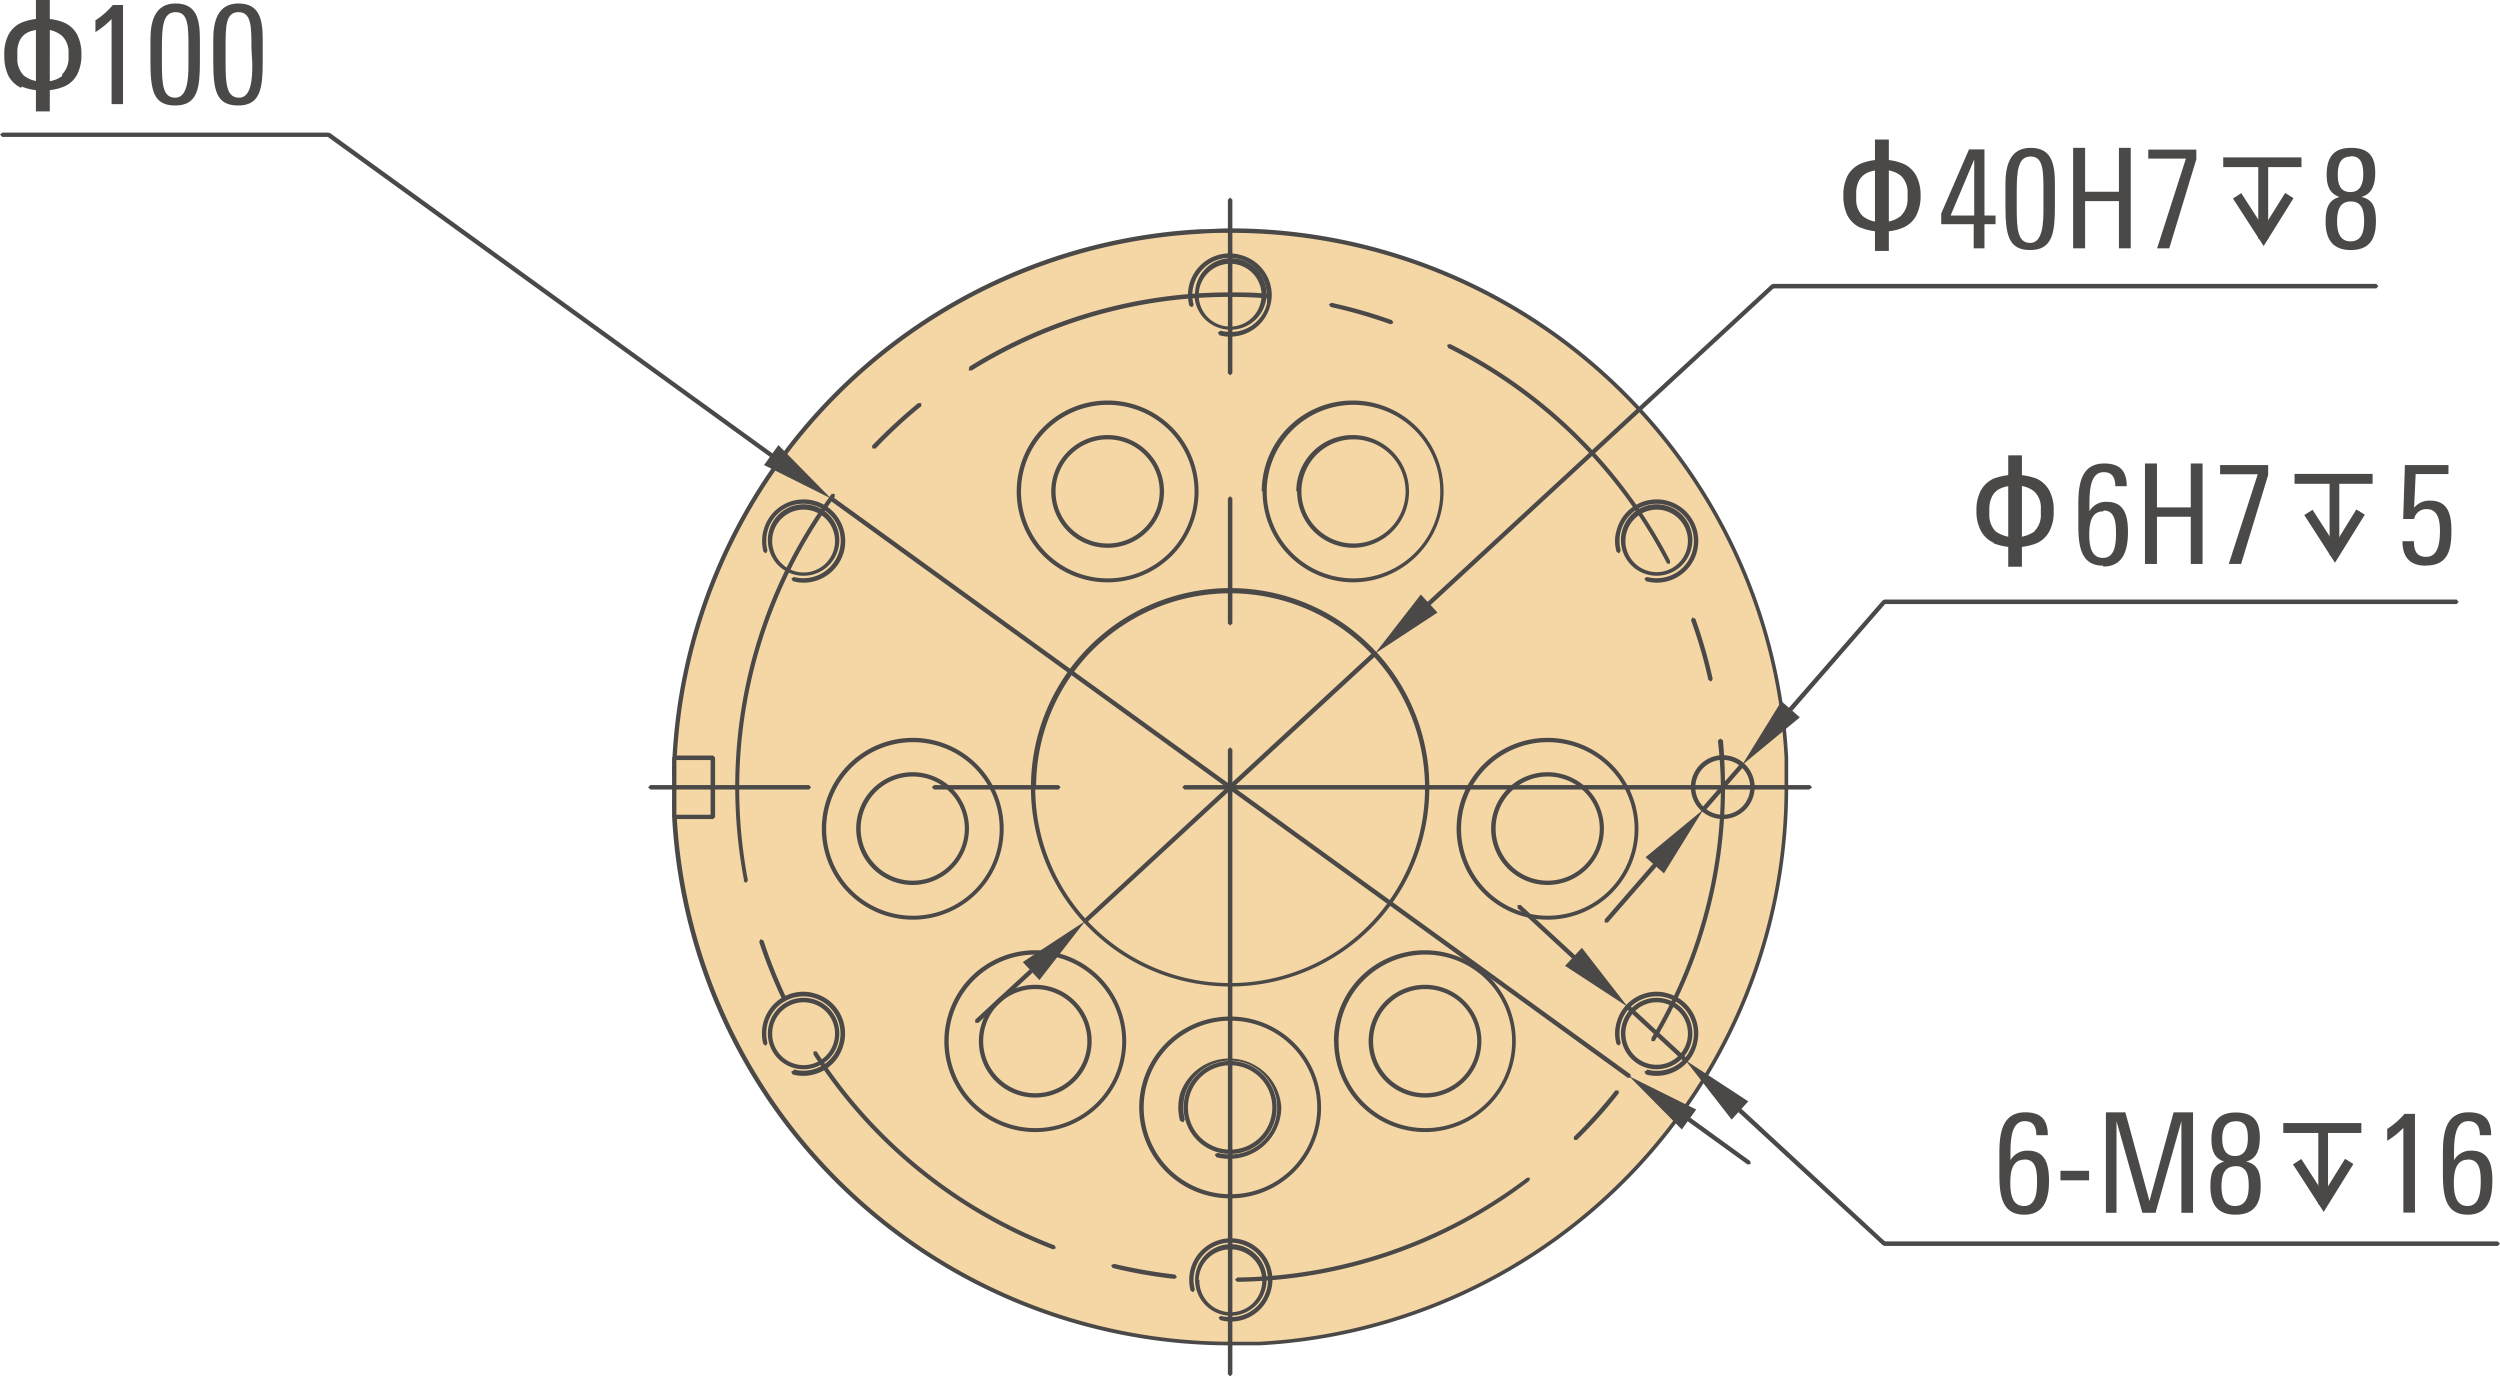 <svg xmlns="http://www.w3.org/2000/svg" viewBox="0 0 144.07 79.32"><defs><style>.cls-1{fill:#f5d7a6;}.cls-2{fill:#4b4948;}</style></defs><g id="圖層_2" data-name="圖層 2"><g id="圖層_1-2" data-name="圖層 1"><path class="cls-1" d="M103,45.37A32.06,32.06,0,1,1,70.91,13.29,32.07,32.07,0,0,1,103,45.37"/><path class="cls-2" d="M69,73.76h-.13a2.06,2.06,0,1,1,2.06,2.06,2.06,2.06,0,0,1-2.06-2.06h.25A1.81,1.81,0,1,0,70.89,72a1.81,1.81,0,0,0-1.81,1.81H69"/><path class="cls-2" d="M44.37,59.56h-.12a2.06,2.06,0,1,1,2,2.06,2.05,2.05,0,0,1-2-2.06h.25a1.81,1.81,0,1,0,1.8-1.8,1.81,1.81,0,0,0-1.8,1.8h-.13"/><path class="cls-2" d="M44.37,31.18h-.12a2.06,2.06,0,1,1,2,2,2.05,2.05,0,0,1-2-2h.25a1.81,1.81,0,1,0,1.8-1.81,1.81,1.81,0,0,0-1.8,1.81h-.13"/><path class="cls-2" d="M72.84,28.32h-.13A5.24,5.24,0,1,1,78,33.56a5.24,5.24,0,0,1-5.24-5.24H73a5,5,0,1,0,1.46-3.52A5,5,0,0,0,73,28.32h-.13"/><path class="cls-2" d="M84.07,47.78h-.13A5.24,5.24,0,1,1,89.18,53a5.25,5.25,0,0,1-5.24-5.24h.26a5,5,0,1,0,1.46-3.52,5,5,0,0,0-1.46,3.52h-.13"/><path class="cls-2" d="M77,60h-.13a5.24,5.24,0,1,1,5.24,5.24A5.25,5.25,0,0,1,76.88,60h.26a5,5,0,1,0,1.46-3.52A5,5,0,0,0,77.14,60H77"/><path class="cls-2" d="M54.55,60h-.13a5.24,5.24,0,1,1,5.24,5.24A5.24,5.24,0,0,1,54.42,60h.25a5,5,0,1,0,1.46-3.52A5,5,0,0,0,54.67,60h-.12"/><path class="cls-2" d="M47.48,47.78h-.12A5.24,5.24,0,1,1,52.59,53a5.24,5.24,0,0,1-5.23-5.24h.25a5,5,0,1,0,1.46-3.52,5,5,0,0,0-1.46,3.52h-.13"/><path class="cls-2" d="M93.54,59.56h-.13a2.06,2.06,0,1,1,2.06,2.06,2.06,2.06,0,0,1-2.06-2.06h.26a1.8,1.8,0,1,0,1.8-1.8,1.81,1.81,0,0,0-1.8,1.8h-.13"/><path class="cls-2" d="M93.54,31.18h-.13a2.06,2.06,0,1,1,2.06,2,2.06,2.06,0,0,1-2.06-2h.26a1.8,1.8,0,1,0,1.8-1.81,1.81,1.81,0,0,0-1.8,1.81h-.13"/><path class="cls-2" d="M69,17h-.13A2.06,2.06,0,1,1,70.89,19,2.07,2.07,0,0,1,68.83,17h.25a1.81,1.81,0,1,0,1.81-1.8A1.82,1.82,0,0,0,69.08,17H69"/><polyline class="cls-2" points="41.08 43.8 39.14 43.8 39.01 43.67 39.14 43.54 41.08 43.54 41.21 43.67 41.08 43.8"/><polyline class="cls-2" points="39.14 46.95 41.08 46.95 41.21 47.07 41.08 47.2 39.14 47.2 39.01 47.07 39.14 46.95"/><polyline class="cls-2" points="40.95 47.07 40.95 43.67 41.08 43.54 41.21 43.67 41.21 47.07 41.08 47.2 40.95 47.07"/><path class="cls-2" d="M65.78,63.82h-.13a5.24,5.24,0,1,1,5.24,5.24,5.25,5.25,0,0,1-5.24-5.24h.26a5,5,0,0,0,10,0,5,5,0,0,0-10,0h-.13"/><path class="cls-2" d="M58.72,28.32h-.13a5.24,5.24,0,1,1,5.24,5.24,5.23,5.23,0,0,1-5.24-5.24h.25A5,5,0,1,0,60.3,24.8a5,5,0,0,0-1.46,3.52h-.12"/><polyline class="cls-2" points="39.14 43.8 38.86 43.8 38.73 43.67 38.86 43.54 39.14 43.54 39.27 43.67 39.14 43.8"/><path class="cls-2" d="M39,47.07A32,32,0,0,0,70.86,77.32c.57,0,1.15,0,1.73,0A32,32,0,0,0,102.84,45.4c0-.57,0-1.15,0-1.73A31.94,31.94,0,0,0,70.92,13.42c-.58,0-1.15,0-1.73.05A31.94,31.94,0,0,0,39,43.67l-.13.12-.12-.13A32.21,32.21,0,0,1,69.18,13.21c.58,0,1.16-.05,1.74-.05a32.21,32.21,0,0,1,32.13,30.5c0,.58,0,1.16,0,1.74A32.2,32.2,0,0,1,72.6,77.53c-.58,0-1.16,0-1.74,0a32.21,32.21,0,0,1-32.13-30.5l.12-.13.13.12"/><polyline class="cls-2" points="38.85 46.95 39.14 46.95 39.27 47.07 39.14 47.2 38.85 47.2 38.73 47.07 38.85 46.95"/><path class="cls-2" d="M59.53,45.37h-.12A11.48,11.48,0,1,1,70.89,56.85,11.48,11.48,0,0,1,59.41,45.37h.25A11.23,11.23,0,1,0,63,37.43a11.2,11.2,0,0,0-3.29,7.94h-.13"/><path class="cls-2" d="M68.33,63.82h-.12a2.68,2.68,0,1,1,2.68,2.68,2.68,2.68,0,0,1-2.68-2.68h.25a2.43,2.43,0,1,0,2.43-2.43,2.43,2.43,0,0,0-2.43,2.43h-.13"/><path class="cls-2" d="M38.73,47.08v-.29h0v-.21a2.17,2.17,0,0,1,0-.26h0a2.71,2.71,0,0,1,0-.29c0-.11,0-.22,0-.33V45c0-.11,0-.22,0-.32a2.81,2.81,0,0,1,0-.3h0a2.17,2.17,0,0,1,0-.26V44h0v-.29l.13-.12.12.13v0h0v.46h0a2.35,2.35,0,0,1,0,.26h0c0,.09,0,.19,0,.29V46c0,.1,0,.2,0,.3h0a2.44,2.44,0,0,1,0,.26V47h0v0l-.12.13-.13-.12"/><path class="cls-2" d="M79,60h-.13a3.25,3.25,0,1,1,3.25,3.25A3.25,3.25,0,0,1,78.87,60h.26a3,3,0,0,0,6,0,3,3,0,1,0-6,0H79"/><path class="cls-2" d="M86.06,47.78h-.13A3.25,3.25,0,1,1,89.18,51a3.25,3.25,0,0,1-3.25-3.25h.26a3,3,0,1,0,3-3,3,3,0,0,0-3,3h-.13"/><path class="cls-2" d="M49.47,47.78h-.13A3.25,3.25,0,1,1,52.59,51a3.25,3.25,0,0,1-3.25-3.25h.26a3,3,0,1,0,3-3,3,3,0,0,0-3,3h-.13"/><path class="cls-2" d="M60.7,28.32h-.12a3.25,3.25,0,1,1,3.25,3.25,3.25,3.25,0,0,1-3.25-3.25h.25a3,3,0,1,0,3-3,3,3,0,0,0-3,3H60.7"/><path class="cls-2" d="M56.53,60h-.12a3.25,3.25,0,1,1,3.25,3.25A3.24,3.24,0,0,1,56.41,60h.25a3,3,0,1,0,3-3,3,3,0,0,0-3,3h-.13"/><path class="cls-2" d="M74.83,28.32H74.7A3.25,3.25,0,1,1,78,31.57a3.25,3.25,0,0,1-3.25-3.25H75a3,3,0,1,0,3-3,3,3,0,0,0-3,3h-.13"/><path class="cls-2" d="M45.75,33.25a2.15,2.15,0,0,0,2.62-1.52,2.16,2.16,0,0,0,.08-.56,2.13,2.13,0,0,0-1.59-2.06,2.12,2.12,0,0,0-2.63,1.51h0a2.24,2.24,0,0,0,0,1.11l-.09.16L44,31.8a2.2,2.2,0,0,1-.08-.62,2.15,2.15,0,0,1,.08-.62h0a2.38,2.38,0,0,1,2.31-1.78,2.15,2.15,0,0,1,.62.08,2.4,2.4,0,0,1,1.78,2.31,2.27,2.27,0,0,1-.08.63,2.41,2.41,0,0,1-2.32,1.78,2.27,2.27,0,0,1-.62-.09l-.09-.15.16-.09"/><path class="cls-2" d="M45.75,61.63A2.14,2.14,0,1,0,44.23,59a2.24,2.24,0,0,0,0,1.11l-.09.16-.15-.1a2.15,2.15,0,0,1-.08-.62,2.25,2.25,0,0,1,.08-.62h0a2.39,2.39,0,0,1,2.31-1.78,2.16,2.16,0,0,1,.62.09,2.38,2.38,0,0,1,1.78,2.31,2.15,2.15,0,0,1-.08.62A2.4,2.4,0,0,1,46.3,62a2.25,2.25,0,0,1-.62-.08l-.09-.16.16-.09"/><path class="cls-2" d="M70.33,75.83a2.2,2.2,0,0,0,.56.07A2.14,2.14,0,0,0,73,74.31a2.08,2.08,0,0,0,.07-.55,2.13,2.13,0,0,0-1.59-2.07,2.09,2.09,0,0,0-.55-.08,2.13,2.13,0,0,0-2.07,1.59h0a2,2,0,0,0,0,1.11l-.09.16-.16-.09a2.64,2.64,0,0,1-.08-.62,2.57,2.57,0,0,1,.08-.62h0a2.41,2.41,0,0,1,2.32-1.78,2.7,2.7,0,0,1,.62.08,2.41,2.41,0,0,1,1.78,2.32,2.27,2.27,0,0,1-.09.62,2.39,2.39,0,0,1-2.31,1.78,2.16,2.16,0,0,1-.62-.09l-.09-.15.15-.09"/><path class="cls-2" d="M94.92,61.63a2.09,2.09,0,0,0,.55.08,2.13,2.13,0,0,0,2.07-1.59A2.14,2.14,0,1,0,93.4,59a2.08,2.08,0,0,0-.07.55,2.1,2.1,0,0,0,.07.56l-.09.15-.15-.09a2.16,2.16,0,0,1-.09-.62,2.27,2.27,0,0,1,.09-.62,2.39,2.39,0,0,1,2.31-1.78,2.16,2.16,0,0,1,.62.09,2.39,2.39,0,0,1,1.78,2.31,2.57,2.57,0,0,1-.08.62A2.4,2.4,0,0,1,95.47,62a2.25,2.25,0,0,1-.62-.08l-.09-.16.16-.09"/><path class="cls-2" d="M94.92,33.25a2.08,2.08,0,0,0,.55.07,2.13,2.13,0,0,0,2.07-1.59h0a2.14,2.14,0,1,0-4.14-1.11,2.1,2.1,0,0,0-.07.56,2.08,2.08,0,0,0,.07.55l-.09.16-.15-.09a2.21,2.21,0,0,1-.09-.62,2.16,2.16,0,0,1,.09-.62,2.38,2.38,0,0,1,2.31-1.78,2.15,2.15,0,0,1,.62.08,2.4,2.4,0,0,1,1.78,2.31,2.72,2.72,0,0,1-.08.63,2.41,2.41,0,0,1-2.32,1.78,2.27,2.27,0,0,1-.62-.09l-.09-.15.16-.09"/><path class="cls-2" d="M70.33,19.05a2.23,2.23,0,0,0,.56.08A2.14,2.14,0,0,0,73,17.54,2.2,2.2,0,0,0,73,17a2.15,2.15,0,0,0-1.59-2.07,2.08,2.08,0,0,0-.55-.07,2.13,2.13,0,0,0-2.07,1.59,2,2,0,0,0,0,1.11l-.09.15-.16-.09a2.57,2.57,0,0,1-.08-.62,2.64,2.64,0,0,1,.08-.62h0a2.41,2.41,0,0,1,2.32-1.78,2.27,2.27,0,0,1,.62.09A2.39,2.39,0,0,1,73.29,17a2.16,2.16,0,0,1-.09.62,2.38,2.38,0,0,1-2.31,1.78,2.15,2.15,0,0,1-.62-.08l-.09-.16.15-.09"/><path class="cls-2" d="M70.19,66.44a2.8,2.8,0,0,0,.7.09,2.71,2.71,0,0,0,2.62-2,2.8,2.8,0,0,0,.09-.7,2.72,2.72,0,0,0-2-2.62,2.8,2.8,0,0,0-.7-.09,2.71,2.71,0,0,0-2.62,2,2.8,2.8,0,0,0-.09.7,2.74,2.74,0,0,0,.09.7l-.09.16L68,64.59a3.32,3.32,0,0,1-.1-.77,3.39,3.39,0,0,1,.1-.77h0a3,3,0,0,1,5.84.77,2.92,2.92,0,0,1-.11.77h0a3,3,0,0,1-3.63,2.1L70,66.53l.16-.09"/><path class="cls-2" d="M97.57,45.37h-.13a1.84,1.84,0,1,1,1.84,1.83,1.84,1.84,0,0,1-1.84-1.83h.26a1.58,1.58,0,1,0,1.58-1.58,1.58,1.58,0,0,0-1.58,1.58h-.13"/><path class="cls-2" d="M42.88,50.75a29,29,0,0,1-.51-5.38,28.39,28.39,0,0,1,5.56-16.91l.17,0,0,.18a28.37,28.37,0,0,0-5,22.09l-.1.15-.15-.1m2.25,6.86a28.73,28.73,0,0,1-1.35-3.36l.08-.16.17.08a28.18,28.18,0,0,0,1.33,3.33l-.06.17ZM60.69,72A28.71,28.71,0,0,1,46.88,60.77l0-.18.18,0A28.35,28.35,0,0,0,60.78,71.77l.07.16Zm7,1.7a26.66,26.66,0,0,1-3.57-.63l-.09-.15.16-.09a31.35,31.35,0,0,0,3.53.62l.11.14Zm20.43-5.64a28.31,28.31,0,0,1-16.82,5.81l-.13-.12.13-.13A28.2,28.2,0,0,0,88,67.87l.18,0ZM93.29,63a26.74,26.74,0,0,1-2.41,2.69H90.7v-.18a28.82,28.82,0,0,0,2.39-2.67l.18,0Zm6-20.34q.12,1.34.12,2.7A28.4,28.4,0,0,1,95.35,60l-.18,0,0-.18a28.15,28.15,0,0,0,4-14.53A26.57,26.57,0,0,0,99,42.69l.12-.13Zm-1.59-7a28.33,28.33,0,0,1,1,3.47l-.1.15-.15-.1a27.15,27.15,0,0,0-1-3.44l.08-.16ZM83.56,19.82A28.62,28.62,0,0,1,96.24,32.31l0,.17-.17,0A28.39,28.39,0,0,0,83.45,20.05l-.06-.17Zm-6.83-2.37a28.5,28.5,0,0,1,3.49,1l.08.16-.16.08a28.5,28.5,0,0,0-3.46-1l-.1-.15ZM55.86,21.13a28.38,28.38,0,0,1,15-4.28c.76,0,1.52,0,2.26.09l.12.14-.14.12c-.74-.06-1.49-.09-2.24-.09A28.13,28.13,0,0,0,56,21.35l-.18,0Zm-5.61,4.56a31,31,0,0,1,2.66-2.46l.18,0,0,.18a27.63,27.63,0,0,0-2.63,2.44h-.18Z"/><path class="cls-2" d="M46.62,45.5H37.48l-.13-.13.13-.13h9.14l.12.13-.12.13M61,45.5H53.83l-.13-.13.13-.13H61l.12.13Zm43.26,0h-36l-.13-.13.13-.13H104.3l.13.13Z"/><path class="cls-2" d="M70.76,21.51v-10l.13-.13.13.13v10l-.13.12-.13-.12m0,14.42V28.72l.13-.13.13.13v7.21l-.13.12Zm0,43.26v-36l.13-.13.13.13V79.19l-.13.13Z"/><polyline class="cls-2" points="0.13 7.64 18.93 7.64 19.06 7.76 18.93 7.89 0.13 7.89 0 7.76 0.13 7.64"/><polyline class="cls-2" points="19.01 7.66 44.52 26.13 44.55 26.3 44.37 26.33 18.86 7.87 18.83 7.69 19.01 7.66"/><polyline class="cls-2" points="97.41 64.41 100.86 66.91 100.89 67.08 100.71 67.11 97.26 64.62 97.23 64.44 97.41 64.41"/><path class="cls-2" d="M6.43,6V1.1a5.18,5.18,0,0,1-.93.75V1.17a4.42,4.42,0,0,0,1-.88h.59V6H6.43"/><path class="cls-2" d="M10.1,6.08c-1.26,0-1.43-.86-1.43-2.55V2.28c0-1,.23-2.08,1.45-2.08s1.4.93,1.4,2.08V3.55c0,1.49-.11,2.53-1.42,2.53m.76-3.32c0-1.24,0-2.06-.74-2.06s-.79.86-.79,2.07v.86c0,1.22.05,2,.77,2s.76-1.16.76-1.93Z"/><path class="cls-2" d="M13.73,6.08c-1.27,0-1.44-.86-1.44-2.55V2.28c0-1,.23-2.08,1.45-2.08s1.4.93,1.4,2.08V3.55c0,1.49-.11,2.53-1.41,2.53m.76-3.32c0-1.24,0-2.06-.75-2.06S13,1.56,13,2.77v.86c0,1.22.06,2,.78,2s.76-1.16.76-1.93Z"/><polyline class="cls-2" points="93.81 62.12 47.82 28.83 47.79 28.65 47.97 28.62 93.96 61.91 93.99 62.09 93.81 62.12"/><polyline class="cls-2" points="93.88 62.02 97.75 63.94 96.92 65.09 93.88 62.02"/><polyline class="cls-2" points="44.03 26.8 44.86 25.65 47.89 28.73 44.03 26.8"/><polyline class="cls-2" points="143.94 71.8 108.58 71.8 108.46 71.67 108.58 71.54 143.94 71.54 144.07 71.67 143.94 71.8"/><polyline class="cls-2" points="108.5 71.76 100.18 64.09 100.18 63.91 100.36 63.9 108.67 71.58 108.68 71.76 108.5 71.76"/><polyline class="cls-2" points="90.59 55.23 87.46 52.34 87.45 52.16 87.63 52.15 90.76 55.04 90.77 55.22 90.59 55.23"/><path class="cls-2" d="M116.65,70c-1.33,0-1.43-1.19-1.43-2.41V66.47c0-1.1.13-2.37,1.49-2.37.92,0,1.3.44,1.3,1.32h-.66c0-.46-.15-.81-.66-.81-.77,0-.83,1-.83,1.88v.37a1.1,1.1,0,0,1,1-.55c1,0,1.22.77,1.22,1.73S117.86,70,116.65,70m0-3.17c-.71,0-.8.74-.8,1.34s.09,1.33.79,1.33.75-.82.75-1.42S117.34,66.82,116.68,66.82Z"/><polyline class="cls-2" points="118.74 67.47 120.39 67.47 120.39 68.02 118.74 68.02 118.74 67.47"/><polyline class="cls-2" points="125.71 69.89 125.71 64.61 124.22 69.89 123.46 69.89 121.97 64.61 121.97 69.89 121.36 69.89 121.36 64.1 122.48 64.1 123.87 69.21 125.26 64.1 126.38 64.1 126.38 69.89 125.71 69.89"/><path class="cls-2" d="M128.82,70c-1,0-1.44-.56-1.44-1.63,0-.57.06-1.24.8-1.43-.6-.19-.74-.69-.74-1.27,0-1,.4-1.56,1.4-1.56s1.39.47,1.39,1.44c0,.58-.11,1.21-.79,1.39.74.15.84.77.84,1.42,0,1-.36,1.64-1.46,1.64m0-2.79c-.69,0-.8.6-.8,1.15s.12,1.14.78,1.14.79-.6.79-1.15S129.52,67.2,128.84,67.2Zm0-2.59c-.62,0-.76.5-.76,1s.15,1,.74,1,.74-.51.74-1S129.49,64.61,128.85,64.61Z"/><path class="cls-2" d="M138.5,69.89V65a4.73,4.73,0,0,1-.93.74v-.68a4.64,4.64,0,0,0,1-.87h.6v5.69h-.67"/><path class="cls-2" d="M142.21,70c-1.33,0-1.43-1.19-1.43-2.41V66.47c0-1.1.12-2.37,1.48-2.37.93,0,1.3.44,1.3,1.32h-.65c0-.46-.16-.81-.67-.81-.76,0-.82,1-.82,1.88v.37a1.1,1.1,0,0,1,1-.55c1,0,1.21.77,1.21,1.73S143.42,70,142.21,70m0-3.17c-.7,0-.8.74-.8,1.34s.1,1.33.79,1.33.76-.82.76-1.42S142.9,66.82,142.23,66.82Z"/><polyline class="cls-2" points="93.89 57.93 97.23 61.01 97.23 61.19 97.06 61.2 93.72 58.12 93.71 57.94 93.89 57.93"/><polyline class="cls-2" points="90.19 55.66 91.16 54.62 93.8 58.02 90.19 55.66"/><polyline class="cls-2" points="97.14 61.11 100.75 63.47 99.79 64.52 97.14 61.11"/><polyline class="cls-2" points="141.57 34.81 108.58 34.81 108.46 34.68 108.58 34.55 141.57 34.55 141.69 34.68 141.57 34.81"/><polyline class="cls-2" points="108.68 34.76 103.29 40.96 103.11 40.97 103.09 40.79 108.49 34.6 108.67 34.58 108.68 34.76"/><polyline class="cls-2" points="95.46 49.95 92.66 53.16 92.48 53.17 92.47 52.99 95.26 49.78 95.44 49.77 95.46 49.95"/><path class="cls-2" d="M121.2,32.6c-1.33,0-1.43-1.2-1.43-2.42V29.07c0-1.1.13-2.36,1.49-2.36.92,0,1.3.44,1.3,1.31h-.66c0-.45-.15-.81-.66-.81-.77,0-.83,1-.83,1.89v.36a1.09,1.09,0,0,1,1-.54c1,0,1.22.76,1.22,1.73s-.22,2-1.43,2m0-3.18c-.71,0-.8.74-.8,1.34s.09,1.34.79,1.34.75-.83.75-1.43S121.89,29.42,121.23,29.42Z"/><polyline class="cls-2" points="126.25 32.5 126.25 29.78 124.3 29.78 124.3 32.5 123.61 32.5 123.61 26.71 124.3 26.71 124.3 29.24 126.25 29.24 126.25 26.71 126.93 26.71 126.93 32.5 126.25 32.5"/><polyline class="cls-2" points="129.15 32.5 128.44 32.5 130.11 27.33 127.94 27.33 127.94 26.8 130.71 26.8 130.71 27.37 129.15 32.5"/><path class="cls-2" d="M139.8,32.6c-.94,0-1.35-.51-1.35-1.41h.66c0,.52.13.9.71.9s.79-.58.79-1.49c0-.58-.1-1.26-.76-1.26a.71.71,0,0,0-.73.57h-.63l.1-3.11h2.51v.52h-1.89l-.09,1.94a1.13,1.13,0,0,1,.92-.41c1.07,0,1.23.85,1.23,1.74,0,1.1-.19,2-1.47,2"/><polyline class="cls-2" points="98.06 46.57 100.3 44 100.48 43.99 100.49 44.17 98.25 46.74 98.07 46.75 98.06 46.57"/><polyline class="cls-2" points="94.83 49.4 98.16 46.65 95.89 50.33 94.83 49.4"/><polyline class="cls-2" points="102.66 40.41 103.72 41.34 100.39 44.09 102.66 40.41"/><polyline class="cls-2" points="136.94 16.62 102.16 16.62 102.03 16.49 102.16 16.36 136.94 16.36 137.06 16.49 136.94 16.62"/><polyline class="cls-2" points="102.25 16.58 82.44 34.87 82.26 34.86 82.27 34.68 102.08 16.4 102.26 16.4 102.25 16.58"/><polyline class="cls-2" points="59.5 56.06 56.38 58.95 56.2 58.94 56.2 58.76 59.33 55.87 59.51 55.88 59.5 56.06"/><path class="cls-2" d="M114.36,12.92v1.39h-.62V12.92h-1.87V12.3l1.6-3.69h.89v3.81H115v.5h-.62m-.61-3.73-1.36,3.23h1.36Z"/><path class="cls-2" d="M117,14.41c-1.26,0-1.43-.87-1.43-2.56V10.6c0-1,.23-2.08,1.45-2.08s1.4.93,1.4,2.08v1.27c0,1.49-.11,2.54-1.42,2.54m.76-3.33c0-1.24,0-2.06-.74-2.06s-.8.86-.8,2.07V12c0,1.22.06,2,.78,2s.76-1.16.76-1.93Z"/><polyline class="cls-2" points="122.11 14.31 122.11 11.59 120.16 11.59 120.16 14.31 119.47 14.31 119.47 8.52 120.16 8.52 120.16 11.05 122.11 11.05 122.11 8.52 122.79 8.52 122.79 14.31 122.11 14.31"/><polyline class="cls-2" points="125.01 14.31 124.31 14.31 125.97 9.14 123.8 9.14 123.8 8.62 126.57 8.62 126.57 9.18 125.01 14.31"/><path class="cls-2" d="M135.47,14.41c-1,0-1.45-.57-1.45-1.63,0-.58.07-1.24.8-1.43-.6-.2-.74-.69-.74-1.28,0-1,.4-1.55,1.4-1.55s1.4.46,1.4,1.43c0,.59-.12,1.21-.8,1.4.75.15.84.76.84,1.41,0,1-.36,1.65-1.45,1.65m0-2.8c-.69,0-.79.61-.79,1.15s.12,1.15.78,1.15.78-.6.78-1.15S136.16,11.61,135.48,11.61Zm0-2.59c-.62,0-.75.51-.75,1.05s.14,1,.73,1,.74-.52.74-1S136.13,9,135.49,9Z"/><polyline class="cls-2" points="62.46 52.98 79.14 37.57 79.32 37.58 79.32 37.76 62.63 53.17 62.45 53.16 62.46 52.98"/><polyline class="cls-2" points="58.94 55.44 62.54 53.08 59.9 56.48 58.94 55.44"/><polyline class="cls-2" points="81.88 34.26 82.84 35.3 79.23 37.67 81.88 34.26"/><path class="cls-2" d="M1.23,5.07a1.6,1.6,0,0,1-.74-.69A2.52,2.52,0,0,1,.25,3.22v0A2.41,2.41,0,0,1,.49,2a1.55,1.55,0,0,1,.74-.69,3,3,0,0,1,1.24-.23,3,3,0,0,1,1.24.23A1.55,1.55,0,0,1,4.45,2a2.41,2.41,0,0,1,.24,1.14v0a2.45,2.45,0,0,1-.24,1.15,1.55,1.55,0,0,1-.74.69,3,3,0,0,1-1.24.23,3,3,0,0,1-1.24-.23m2.35-.69a1.34,1.34,0,0,0,.37-1V3.07a1.32,1.32,0,0,0-.37-1A1.6,1.6,0,0,0,2.47,1.7a2,2,0,0,0-.83.15,1,1,0,0,0-.49.46A1.56,1.56,0,0,0,1,3.07v.28a1.34,1.34,0,0,0,.37,1,1.6,1.6,0,0,0,1.11.34A1.6,1.6,0,0,0,3.58,4.38ZM2.07,0h.8V6.42h-.8Z"/><path class="cls-2" d="M107.21,13.12a1.6,1.6,0,0,1-.74-.69,2.52,2.52,0,0,1-.24-1.16v0a2.41,2.41,0,0,1,.24-1.14,1.6,1.6,0,0,1,.74-.69,3,3,0,0,1,1.24-.23,3,3,0,0,1,1.24.23,1.55,1.55,0,0,1,.74.69,2.4,2.4,0,0,1,.25,1.14v0a2.45,2.45,0,0,1-.25,1.15,1.55,1.55,0,0,1-.74.69,2.83,2.83,0,0,1-1.24.23,3,3,0,0,1-1.24-.23m2.35-.69a1.34,1.34,0,0,0,.37-1v-.28a1.32,1.32,0,0,0-.37-1,1.6,1.6,0,0,0-1.11-.34,2,2,0,0,0-.83.15,1.09,1.09,0,0,0-.49.46,1.56,1.56,0,0,0-.16.76v.28a1.34,1.34,0,0,0,.37,1,1.62,1.62,0,0,0,1.11.34A1.6,1.6,0,0,0,109.56,12.43Zm-1.51-4.38h.8v6.42h-.8Z"/><path class="cls-2" d="M114.89,31.28a1.57,1.57,0,0,1-.74-.7,2.35,2.35,0,0,1-.25-1.16v0a2.36,2.36,0,0,1,.25-1.15,1.6,1.6,0,0,1,.74-.69,3.58,3.58,0,0,1,2.47,0,1.6,1.6,0,0,1,.74.69,2.36,2.36,0,0,1,.25,1.15v.05a2.36,2.36,0,0,1-.25,1.15,1.55,1.55,0,0,1-.74.69,3.43,3.43,0,0,1-2.47,0m2.35-.7a1.32,1.32,0,0,0,.37-1v-.28a1.29,1.29,0,0,0-.37-1,1.59,1.59,0,0,0-1.11-.34,2,2,0,0,0-.83.15,1,1,0,0,0-.49.45,1.61,1.61,0,0,0-.17.76v.28a1.36,1.36,0,0,0,.37,1,2,2,0,0,0,2.23,0Zm-1.51-4.37h.79v6.42h-.79Z"/><polyline class="cls-2" points="130.71 9.35 130.71 13.76 130.14 13.76 130.14 9.35 130.71 9.35"/><polyline class="cls-2" points="128.12 9.07 132.63 9.07 132.63 9.63 128.12 9.63 128.12 9.07"/><polyline class="cls-2" points="129.16 11.13 130.44 13.12 131.69 11.12 132.17 11.42 130.45 14.18 128.68 11.44 129.16 11.13"/><polyline class="cls-2" points="134.81 27.59 134.81 32 134.25 32 134.25 27.59 134.81 27.59"/><polyline class="cls-2" points="132.23 27.31 136.73 27.31 136.73 27.88 132.23 27.88 132.23 27.31"/><polyline class="cls-2" points="133.27 29.38 134.55 31.37 135.79 29.36 136.28 29.66 134.56 32.43 132.79 29.68 133.27 29.38"/><polyline class="cls-2" points="134.16 65.01 134.16 69.41 133.6 69.41 133.6 65.01 134.16 65.01"/><polyline class="cls-2" points="131.58 64.72 136.08 64.72 136.08 65.29 131.58 65.29 131.58 64.72"/><polyline class="cls-2" points="132.62 66.79 133.9 68.78 135.14 66.78 135.62 67.08 133.91 69.84 132.14 67.1 132.62 66.79"/></g></g></svg>